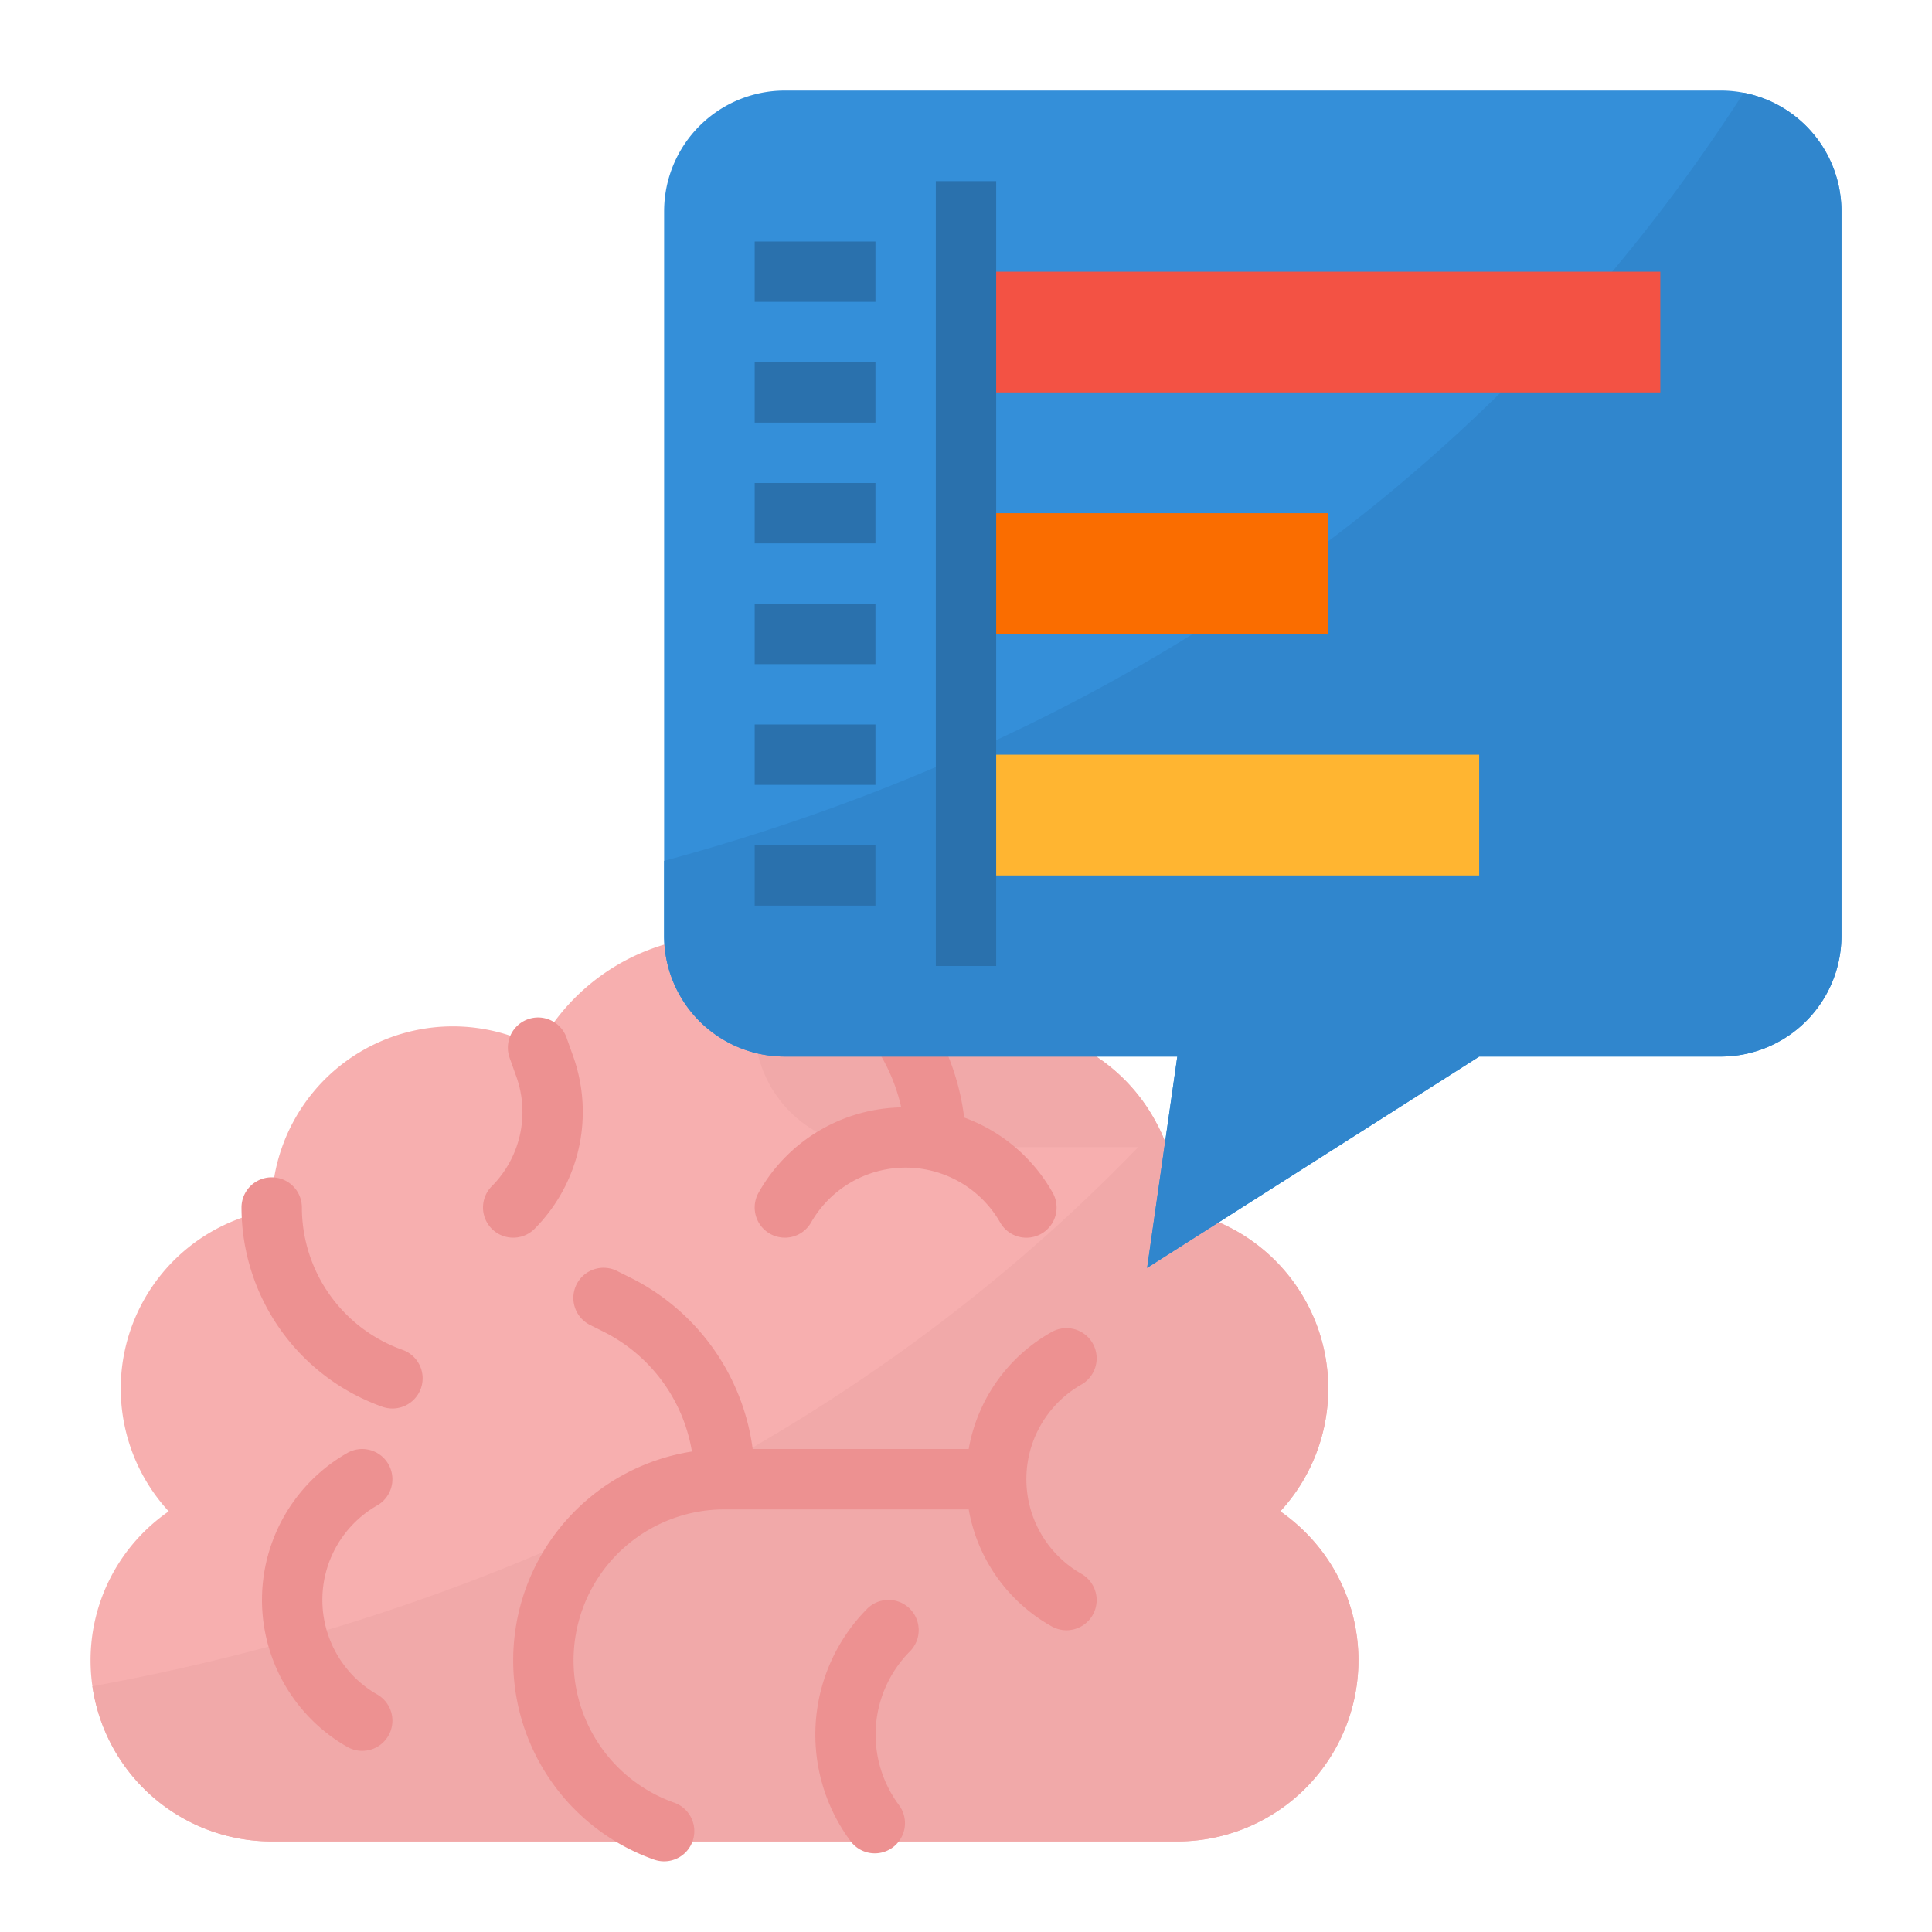 <svg height="512" viewBox="0 0 512 512" width="512" xmlns="http://www.w3.org/2000/svg"><g id="Flat"><path d="m354.34 417.37a48.457 48.457 0 0 0 -15.05-16.85 47.993 47.993 0 0 0 -27.31-79.85c.01-.22.02-.44.02-.67a47.873 47.873 0 0 0 -2.73-16 45.907 45.907 0 0 0 -2.37-5.54 48.022 48.022 0 0 0 -65.49-20.82 56 56 0 0 0 -98.82 0 48.012 48.012 0 0 0 -70.59 42.36c0 .23.01.45.02.67a47.985 47.985 0 0 0 -27.31 79.85 47.944 47.944 0 0 0 -20.71 39.48 48.658 48.658 0 0 0 .49 6.88 48.017 48.017 0 0 0 47.51 41.12h240a48.014 48.014 0 0 0 42.34-70.63z" fill="#f7afaf"/><path d="m309.27 304h-77.27a32 32 0 0 1 -32-32v-23.43a56.03 56.03 0 0 1 41.41 29.07 48.032 48.032 0 0 1 67.86 26.36z" fill="#f1a9a9"/><path d="m360 440a48 48 0 0 1 -48 48h-240a48.017 48.017 0 0 1 -47.51-41.12c97.16-17.75 201.59-61.91 282.41-148.42a45.907 45.907 0 0 1 2.37 5.54 47.873 47.873 0 0 1 2.73 16c0 .23-.01.45-.02.67a47.985 47.985 0 0 1 27.31 79.85 48.457 48.457 0 0 1 15.05 16.85 47.8 47.8 0 0 1 5.66 22.63z" fill="#f1a9a9"/><path d="m286.539 417.054a28.856 28.856 0 0 1 0-50.108 8 8 0 1 0 -7.937-13.892 44.281 44.281 0 0 0 -21.886 30.946h-57.248a59.4 59.4 0 0 0 -32.512-45.466l-3.378-1.689a8 8 0 1 0 -7.156 14.31l3.379 1.69a43.479 43.479 0 0 1 23.567 31.822 56.011 56.011 0 0 0 -10.034 108.145 8 8 0 0 0 5.332-15.086 40.008 40.008 0 0 1 13.334-77.726h64.716a44.281 44.281 0 0 0 21.884 30.946 8 8 0 1 0 7.937-13.892z" fill="#ed9191"/><path d="m106.666 357.726a40.07 40.07 0 0 1 -26.666-37.726 8 8 0 0 0 -16 0 56.1 56.1 0 0 0 37.334 52.812 8 8 0 0 0 5.332-15.086z" fill="#ed9191"/><path d="m204.031 326.946a8 8 0 0 0 10.915-2.977 28.856 28.856 0 0 1 50.108 0 8 8 0 1 0 13.892-7.938 44.4 44.4 0 0 0 -23.432-19.875 63.908 63.908 0 0 0 -8.66-25.143 8 8 0 0 0 -13.708 8.254 47.8 47.8 0 0 1 5.687 14.2 44.334 44.334 0 0 0 -37.779 22.563 8 8 0 0 0 2.977 10.916z" fill="#ed9191"/><path d="m99.969 398.946a8 8 0 0 0 -7.938-13.892 44.856 44.856 0 0 0 0 77.892 8 8 0 0 0 7.938-13.892 28.856 28.856 0 0 1 0-50.108z" fill="#ed9191"/><path d="m229.806 426.343a47.367 47.367 0 0 0 -4.379 61.61 8 8 0 1 0 12.8-9.6 31.287 31.287 0 0 1 2.892-40.7 8 8 0 1 0 -11.314-11.314z" fill="#ed9191"/><path d="m141.657 325.657a43.951 43.951 0 0 0 10.267-45.657l-1.8-5.047a8 8 0 1 0 -15.068 5.383l1.8 5.046a27.877 27.877 0 0 1 -6.512 28.962 8 8 0 0 0 11.314 11.314z" fill="#ed9191"/><path d="m488 56v192a32 32 0 0 1 -32 32h-64l-88 56 8-56h-104a32 32 0 0 1 -32-32v-192a32 32 0 0 1 32-32h248a31.972 31.972 0 0 1 32 32z" fill="#348fd9"/><path d="m488 56v192a32 32 0 0 1 -32 32h-64l-88 56 8-56h-104a32 32 0 0 1 -32-32v-19.86c105.24-28.46 213.07-89.86 286.09-203.56a32.007 32.007 0 0 1 25.91 31.42z" fill="#3086cd"/><path d="m256 72h184v32h-184z" fill="#f35244"/><path d="m256 200h136v32h-136z" fill="#ffb531"/><path d="m256 136h96v32h-96z" fill="#fa6d00"/><g fill="#2a71ad"><path d="m248 48h16v208h-16z"/><path d="m200 64h32v16h-32z"/><path d="m200 96h32v16h-32z"/><path d="m200 128h32v16h-32z"/><path d="m200 160h32v16h-32z"/><path d="m200 192h32v16h-32z"/><path d="m200 224h32v16h-32z"/></g></g></svg>